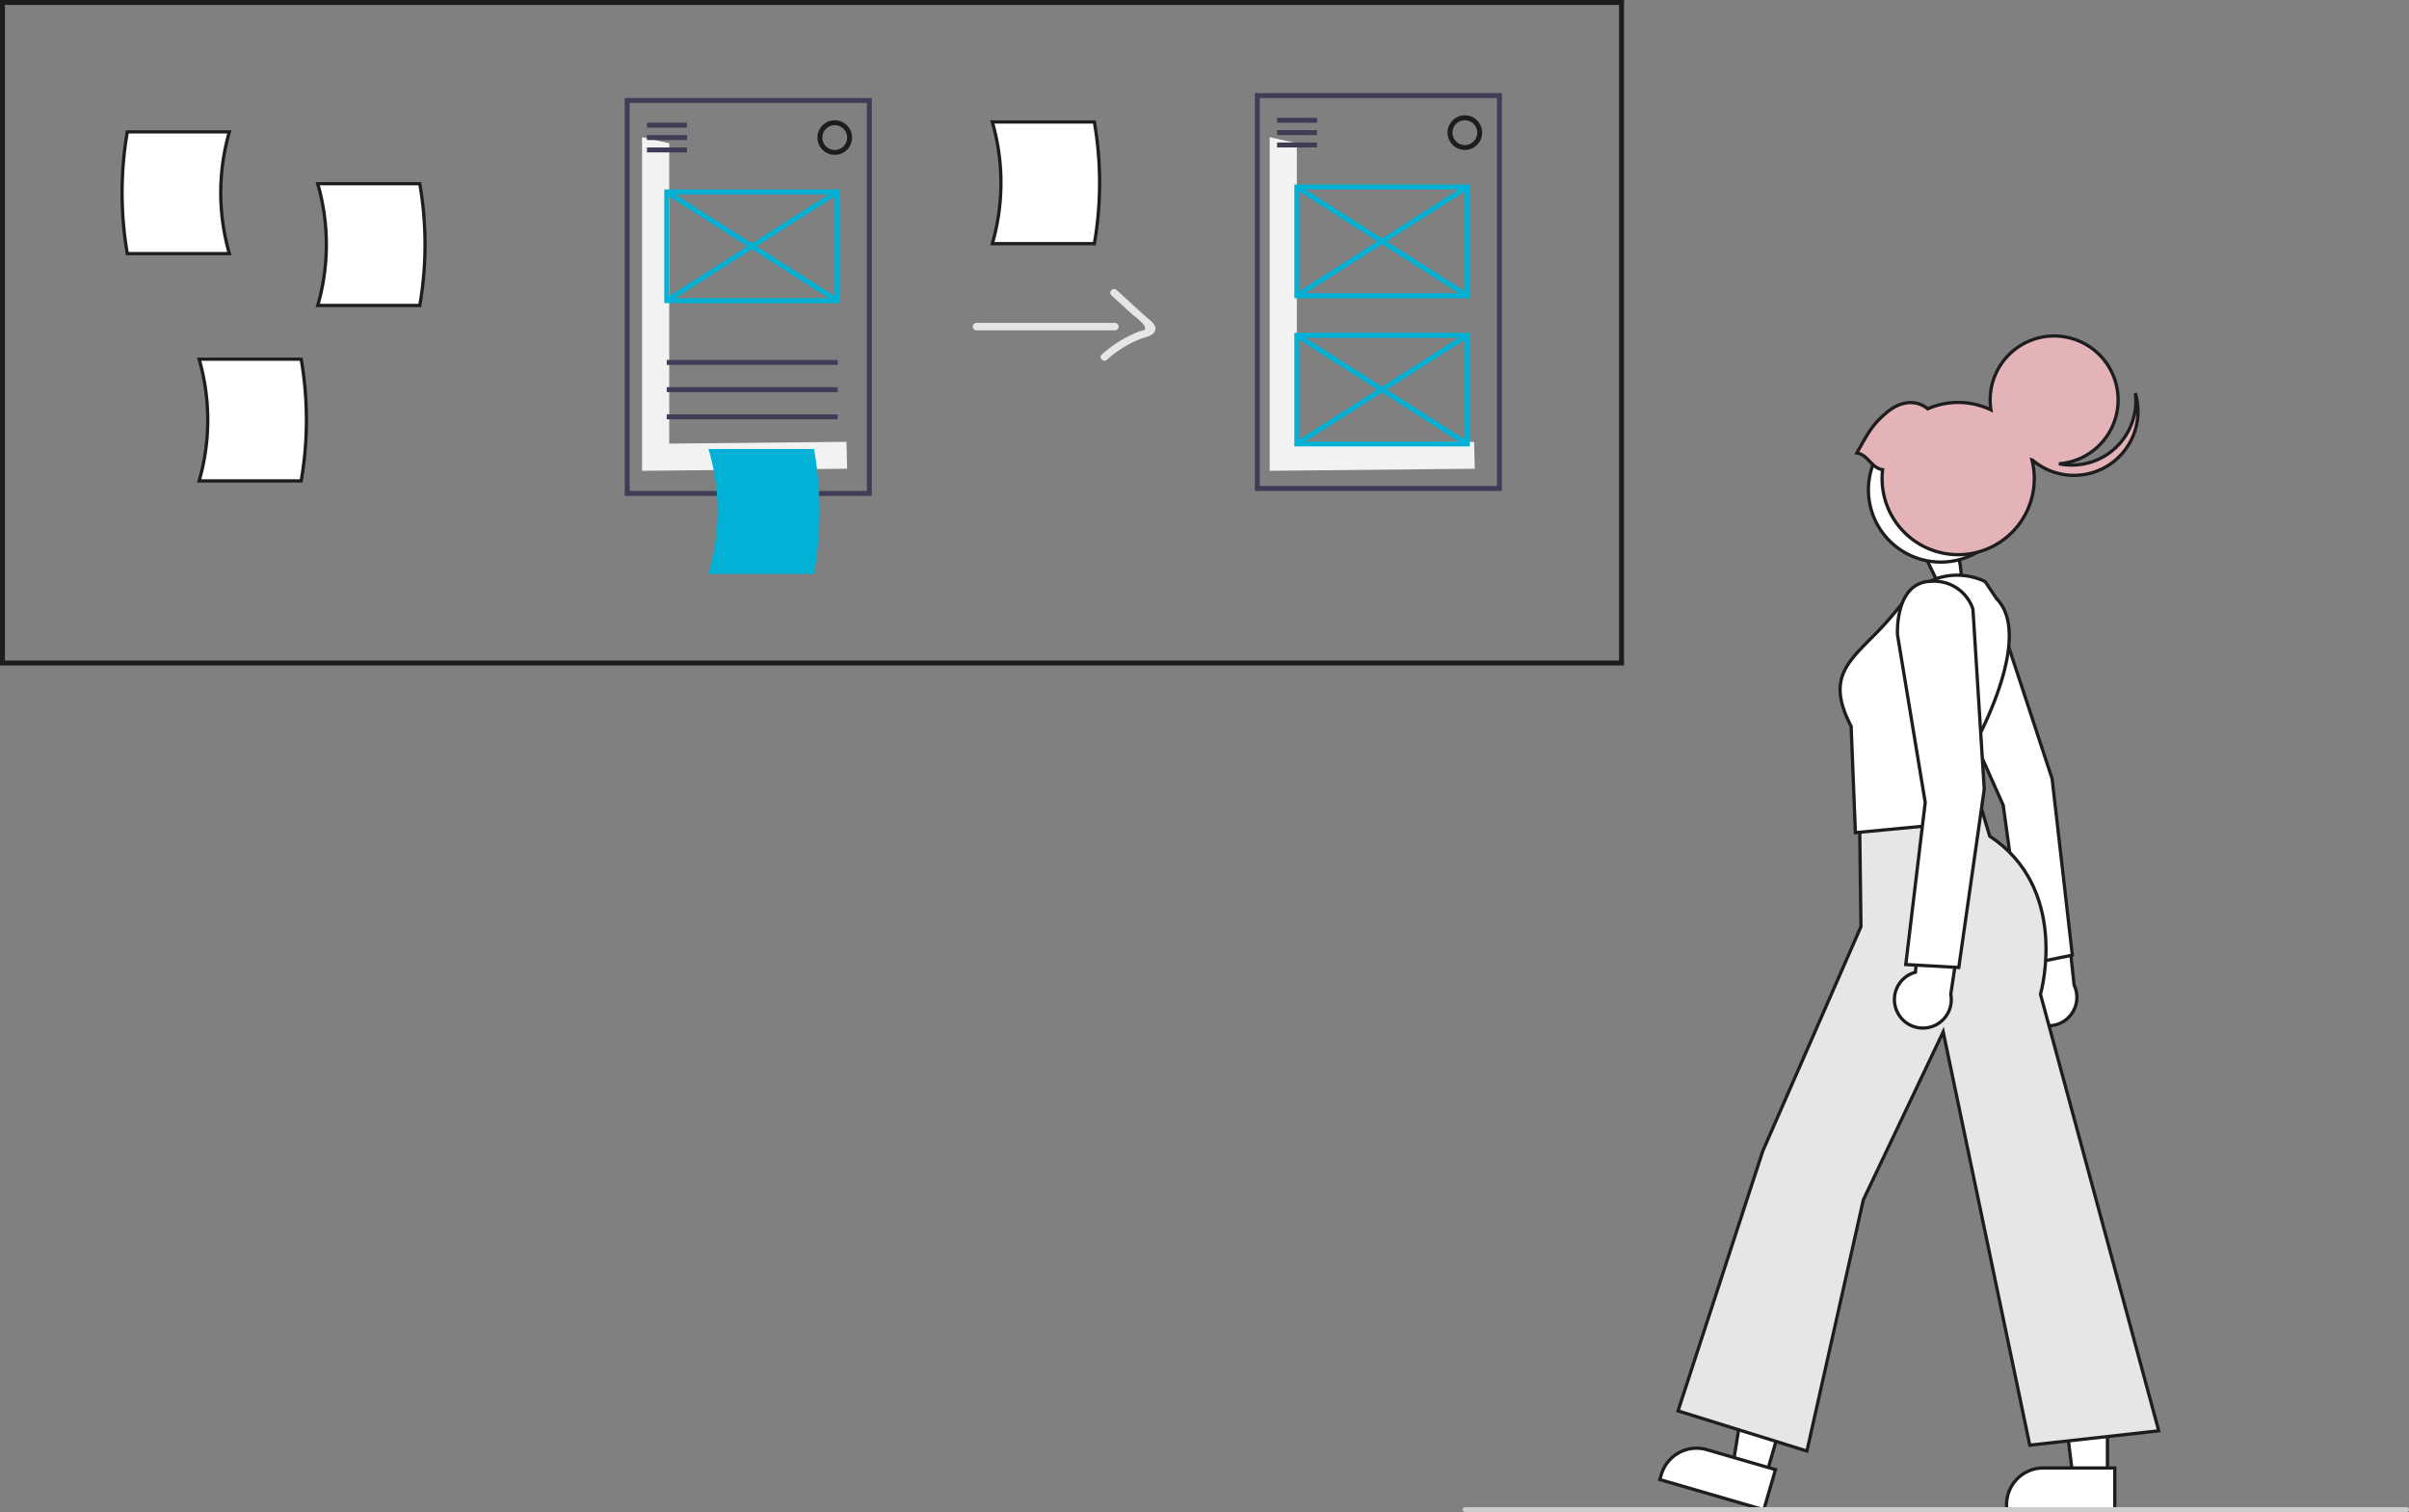 <svg xmlns="http://www.w3.org/2000/svg" width="369.64" height="231.995" viewBox="0 0 369.64 231.995">
  <rect x="0" y="0" width="369.64" height="231.995" fill="#808080" stroke="none"/>
  <g id="design-eng" transform="translate(0 -0.005)">
    <path id="Ellipse_772" data-name="Ellipse 772" d="M11.1,0C17.224,0,11,3.85,11,9.978S6.279,22.487.15,22.487s4.707.28,4.707-5.848c0-1.416.976.03,1.076-1.968C6.2,9.311,6.383,0,11.1,0Z" transform="translate(284.914 78.976) rotate(-28.663)" fill="#fff" stroke="#1d1d1f" stroke-width="0.5"/>
    <path id="Path_21201" data-name="Path 21201" d="M361.733,246.157H112.542v-102.1H361.733ZM113.3,245.4H360.974V144.811H113.3Z" transform="translate(-112.542 -144.052)" fill="#1d1d1f"/>
    <path id="Path_21202" data-name="Path 21202" d="M178.414,216.115h-15.66a54.772,54.772,0,0,1,0-18.672h15.66a33.6,33.6,0,0,0,0,18.672Z" transform="translate(-143.218 -177.2)" fill="#fff" stroke="#1d1d1f" stroke-width="0.5"/>
    <path id="Path_21203" data-name="Path 21203" d="M241.128,237.092h15.66a54.771,54.771,0,0,0,0-18.672h-15.66a33.6,33.6,0,0,1,0,18.672Z" transform="translate(-192.374 -190.224)" fill="#fff" stroke="#1d1d1f" stroke-width="0.5"/>
    <path id="Path_21204" data-name="Path 21204" d="M506.771,275.874h21.28a.569.569,0,0,0,0-1.137h-21.28a.569.569,0,0,0,0,1.137Z" transform="translate(-356.958 -225.188)" fill="#e6e6e6"/>
    <path id="Path_21205" data-name="Path 21205" d="M559.606,262.015l3.325,3.035a9.636,9.636,0,0,1,1.662,1.517c.488.938-.036.724-.873,1.049a18.715,18.715,0,0,0-5.6,3.476c-.55.485.257,1.287.8.8a17.377,17.377,0,0,1,5.1-3.183c.671-.265,1.943-.421,2.262-1.22.39-.978-.852-1.7-1.441-2.237l-4.433-4.046c-.54-.493-1.346.31-.8.8Z" transform="translate(-389.066 -216.695)" fill="#e6e6e6"/>
    <path id="Path_21206" data-name="Path 21206" d="M193.128,308.092h15.66a54.772,54.772,0,0,0,0-18.672h-15.66a33.6,33.6,0,0,1,0,18.672Z" transform="translate(-162.574 -234.304)" fill="#fff" stroke="#1d1d1f" stroke-width="0.5"/>
    <path id="Path_21207" data-name="Path 21207" d="M514.128,212.092h15.66a54.775,54.775,0,0,0,0-18.672h-15.66A33.6,33.6,0,0,1,514.128,212.092Z" transform="translate(-361.866 -174.703)" fill="#fff" stroke="#1d1d1f" stroke-width="0.5"/>
    <path id="Path_21208" data-name="Path 21208" d="M264,102.548V56.463l-4.171-.93v51.185L291.3,106.4l-.106-4.127Z" transform="translate(-161.312 -34.478)" fill="#f2f2f2"/>
    <path id="Path_21209" data-name="Path 21209" d="M403.282,244.78H365.367V183.737h37.915Zm-37.157-.758h36.4V184.495h-36.4Z" transform="translate(-269.508 -168.69)" fill="#3f3d56"/>
    <rect id="Rectangle_7800" data-name="Rectangle 7800" width="6.141" height="0.758" transform="translate(99.271 18.838)" fill="#3f3d56"/>
    <rect id="Rectangle_7801" data-name="Rectangle 7801" width="6.141" height="0.758" transform="translate(99.271 20.733)" fill="#3f3d56"/>
    <rect id="Rectangle_7802" data-name="Rectangle 7802" width="6.141" height="0.758" transform="translate(99.271 22.629)" fill="#3f3d56"/>
    <rect id="Rectangle_7803" data-name="Rectangle 7803" width="26.236" height="0.758" transform="translate(102.304 55.236)" fill="#3f3d56"/>
    <rect id="Rectangle_7804" data-name="Rectangle 7804" width="26.236" height="0.758" transform="translate(102.304 59.407)" fill="#3f3d56"/>
    <rect id="Rectangle_7805" data-name="Rectangle 7805" width="26.236" height="0.758" transform="translate(102.304 63.577)" fill="#3f3d56"/>
    <path id="Path_21210" data-name="Path 21210" d="M446.021,198.045a2.654,2.654,0,1,1,2.654-2.654A2.654,2.654,0,0,1,446.021,198.045Zm0-4.55a1.9,1.9,0,1,0,1.9,1.9,1.9,1.9,0,0,0-1.9-1.9Z" transform="translate(-317.935 -174.278)" fill="#1d1d1f"/>
    <path id="Path_21211" data-name="Path 21211" d="M408.287,238.177h-26.92v-17.44h26.92Zm-26.161-.758h25.4V221.495h-25.4Z" transform="translate(-279.442 -191.662)" fill="#01b2d6"/>
    <rect id="Rectangle_7806" data-name="Rectangle 7806" width="0.758" height="31.028" transform="translate(102.101 29.774) rotate(-57.475)" fill="#01b2d6"/>
    <rect id="Rectangle_7807" data-name="Rectangle 7807" width="31.028" height="0.758" transform="translate(102.1 45.816) rotate(-32.525)" fill="#01b2d6"/>
    <path id="Path_21212" data-name="Path 21212" d="M518,102.548V56.463l-4.171-.93v51.185L545.3,106.4l-.106-4.127Z" transform="translate(-319.008 -34.478)" fill="#f2f2f2"/>
    <path id="Path_21213" data-name="Path 21213" d="M658.282,242.78H620.367V181.737h37.915Zm-37.157-.758h36.4V182.495h-36.4Z" transform="translate(-427.825 -167.449)" fill="#3f3d56"/>
    <rect id="Rectangle_7808" data-name="Rectangle 7808" width="6.141" height="0.758" transform="translate(195.954 18.079)" fill="#3f3d56"/>
    <rect id="Rectangle_7809" data-name="Rectangle 7809" width="6.141" height="0.758" transform="translate(195.954 19.975)" fill="#3f3d56"/>
    <rect id="Rectangle_7810" data-name="Rectangle 7810" width="6.141" height="0.758" transform="translate(195.954 21.871)" fill="#3f3d56"/>
    <path id="Path_21214" data-name="Path 21214" d="M701.021,196.045a2.654,2.654,0,1,1,2.654-2.654A2.654,2.654,0,0,1,701.021,196.045Zm0-4.55a1.9,1.9,0,1,0,1.9,1.9,1.9,1.9,0,0,0-1.9-1.9Z" transform="translate(-476.251 -173.036)" fill="#1d1d1f"/>
    <path id="Path_21215" data-name="Path 21215" d="M663.287,236.177h-26.92v-17.44h26.92Zm-26.161-.758h25.4V219.495h-25.4Z" transform="translate(-437.759 -190.42)" fill="#01b2d6"/>
    <rect id="Rectangle_7811" data-name="Rectangle 7811" width="0.758" height="31.028" transform="translate(198.785 29.015) rotate(-57.475)" fill="#01b2d6"/>
    <rect id="Rectangle_7812" data-name="Rectangle 7812" width="31.028" height="0.758" transform="translate(198.783 45.057) rotate(-32.546)" fill="#01b2d6"/>
    <path id="Path_21216" data-name="Path 21216" d="M663.287,296.177h-26.92v-17.44h26.92Zm-26.161-.758h25.4V279.495h-25.4Z" transform="translate(-437.759 -227.671)" fill="#01b2d6"/>
    <rect id="Rectangle_7813" data-name="Rectangle 7813" width="0.758" height="31.028" transform="translate(198.785 51.764) rotate(-57.475)" fill="#01b2d6"/>
    <rect id="Rectangle_7814" data-name="Rectangle 7814" width="31.028" height="0.758" transform="translate(198.783 67.806) rotate(-32.546)" fill="#01b2d6"/>
    <path id="Path_21217" data-name="Path 21217" d="M400.128,345.092h15.66a54.771,54.771,0,0,0,0-18.672h-15.66a33.6,33.6,0,0,1,0,18.672Z" transform="translate(-291.09 -257.276)" fill="#01b2d6" stroke="#01b2d6" stroke-width="0.5"/>
    <circle id="Ellipse_772-2" data-name="Ellipse 772" cx="11.096" cy="11.096" r="11.096" transform="translate(282.732 70.736) rotate(-28.663)" fill="#fff" stroke="#1d1d1f" stroke-width="0.5"/>
    <path id="Union_645" data-name="Union 645" d="M12954.68-14358.267a11.673,11.673,0,0,1-7.295-12.215c-1.69-.234-2.269-2.322-3.955-2.557,1.712-3.07,2.369-4.353,4.58-6.216,1.953-1.65,4.355-2.135,6.3-.57a11.673,11.673,0,0,1,9.693.159,9.925,9.925,0,0,1-.115-1.514,9.816,9.816,0,0,1,9.816-9.816,9.817,9.817,0,0,1,9.816,9.816,9.817,9.817,0,0,1-9.075,9.788,9.81,9.81,0,0,0,7.725-1.658,9.819,9.819,0,0,0,3.99-9.181,9.814,9.814,0,0,1-2.658,9.928,9.814,9.814,0,0,1-10.059,2.116,9.813,9.813,0,0,1-3.023-1.739l-.113-.042a11.676,11.676,0,0,1-1.944,9.8,11.677,11.677,0,0,1-9.385,4.726A11.659,11.659,0,0,1,12954.68-14358.267Z" transform="translate(-12658.515 14442.552)" fill="#e4b3b8" stroke="#1d1d1f" stroke-width="0.5"/>
    <path id="Path_21220" data-name="Path 21220" d="M706.238,562.089l-5.075-1.474,3.271-20.277,7.49,2.176Z" transform="translate(-435.317 -335.469)" fill="#fff" stroke="#1d1d1f" stroke-width="0.5"/>
    <path id="Path_21221" data-name="Path 21221" d="M5.644,0H16.61V6.417H0V5.644A5.644,5.644,0,0,1,5.644,0Z" transform="translate(256.48 220.854) rotate(16.197)" fill="#fff" stroke="#1d1d1f" stroke-width="0.5"/>
    <path id="Path_21222" data-name="Path 21222" d="M840.109,564.646h-5.285l-2.514-20.385h7.8Z" transform="translate(-516.74 -337.905)" fill="#fff" stroke="#1d1d1f" stroke-width="0.5"/>
    <path id="Path_21223" data-name="Path 21223" d="M817.7,594.043h10.966v6.417h-16.61v-.773A5.644,5.644,0,0,1,817.7,594.043Z" transform="translate(-504.167 -368.812)" fill="#fff" stroke="#1d1d1f" stroke-width="0.5"/>
    <path id="Path_21224" data-name="Path 21224" d="M930.123,519.4a4.335,4.335,0,0,1,1.216-6.535L928.6,497.7l7.361,3.146,1.477,13.912a4.358,4.358,0,0,1-7.311,4.635Z" transform="translate(-619.189 -363.618)" fill="#fff" stroke="#1d1d1f" stroke-width="0.5"/>
    <path id="Path_21225" data-name="Path 21225" d="M912.415,412.011l-8.636-26.217c-.18-.3-2.33-3.684-7.011-2.245a3.915,3.915,0,0,0-2.418,1.972c-1.37,2.627-.092,6.685-.087,6.706L904.9,416.053l.011.025,3.356,24.469,7.248-1.471Z" transform="translate(-597.534 -292.523)" fill="#fff" stroke="#1d1d1f" stroke-width="0.5"/>
    <path id="Path_21226" data-name="Path 21226" d="M791.638,559.141l13-39.859,15.071-34.449-.217-16.708,17.885-4.17,2.083,7c12.045,7.948,8.077,23.237,7.794,24.262L865.4,562.2l-19.79,2.2-13.284-63.418-12.251,25.769L811.413,565.3Z" transform="translate(-534.159 -342.663)" fill="#e6e6e6" stroke="#1d1d1f" stroke-width="0.5"/>
    <path id="Path_21227" data-name="Path 21227" d="M858.928,400.011c-3.556-6.816-.985-9.412,2.9-13.338a53.528,53.528,0,0,0,4.464-4.934c6.065-7.8,13.1-3.968,13.175-3.928l.04.022,1.739,2.609c5.731,5.768-2.96,21.618-3.62,22.8l.436,11.334-18.483,1.76Z" transform="translate(-574.886 -288.576)" fill="#fff" stroke="#1d1d1f" stroke-width="0.5"/>
    <path id="Path_21228" data-name="Path 21228" d="M879.614,518.365a4.335,4.335,0,0,1,2.83-6.014l1.18-15.359,6.325,4.906-2.091,13.833a4.358,4.358,0,0,1-8.245,2.634Z" transform="translate(-588.53 -363.175)" fill="#fff" stroke="#1d1d1f" stroke-width="0.5"/>
    <path id="Path_21229" data-name="Path 21229" d="M881.708,438.1l2.986-24.869L880.438,387.5c-.01-.18-.222-4.448,1.875-6.762a4.281,4.281,0,0,1,3.1-1.421,6.286,6.286,0,0,1,6.6,4.242L893.75,411.2l-3.907,27.35Z" transform="translate(-589.284 -290.106)" fill="#fff" stroke="#1d1d1f" stroke-width="0.5"/>
    <path id="Path_21230" data-name="Path 21230" d="M704.838,754.706H849.294a.379.379,0,1,0,0-.758H704.838a.379.379,0,0,0,0,.758Z" transform="translate(-480.033 -522.706)" fill="#ccc"/>
  </g>
</svg>
